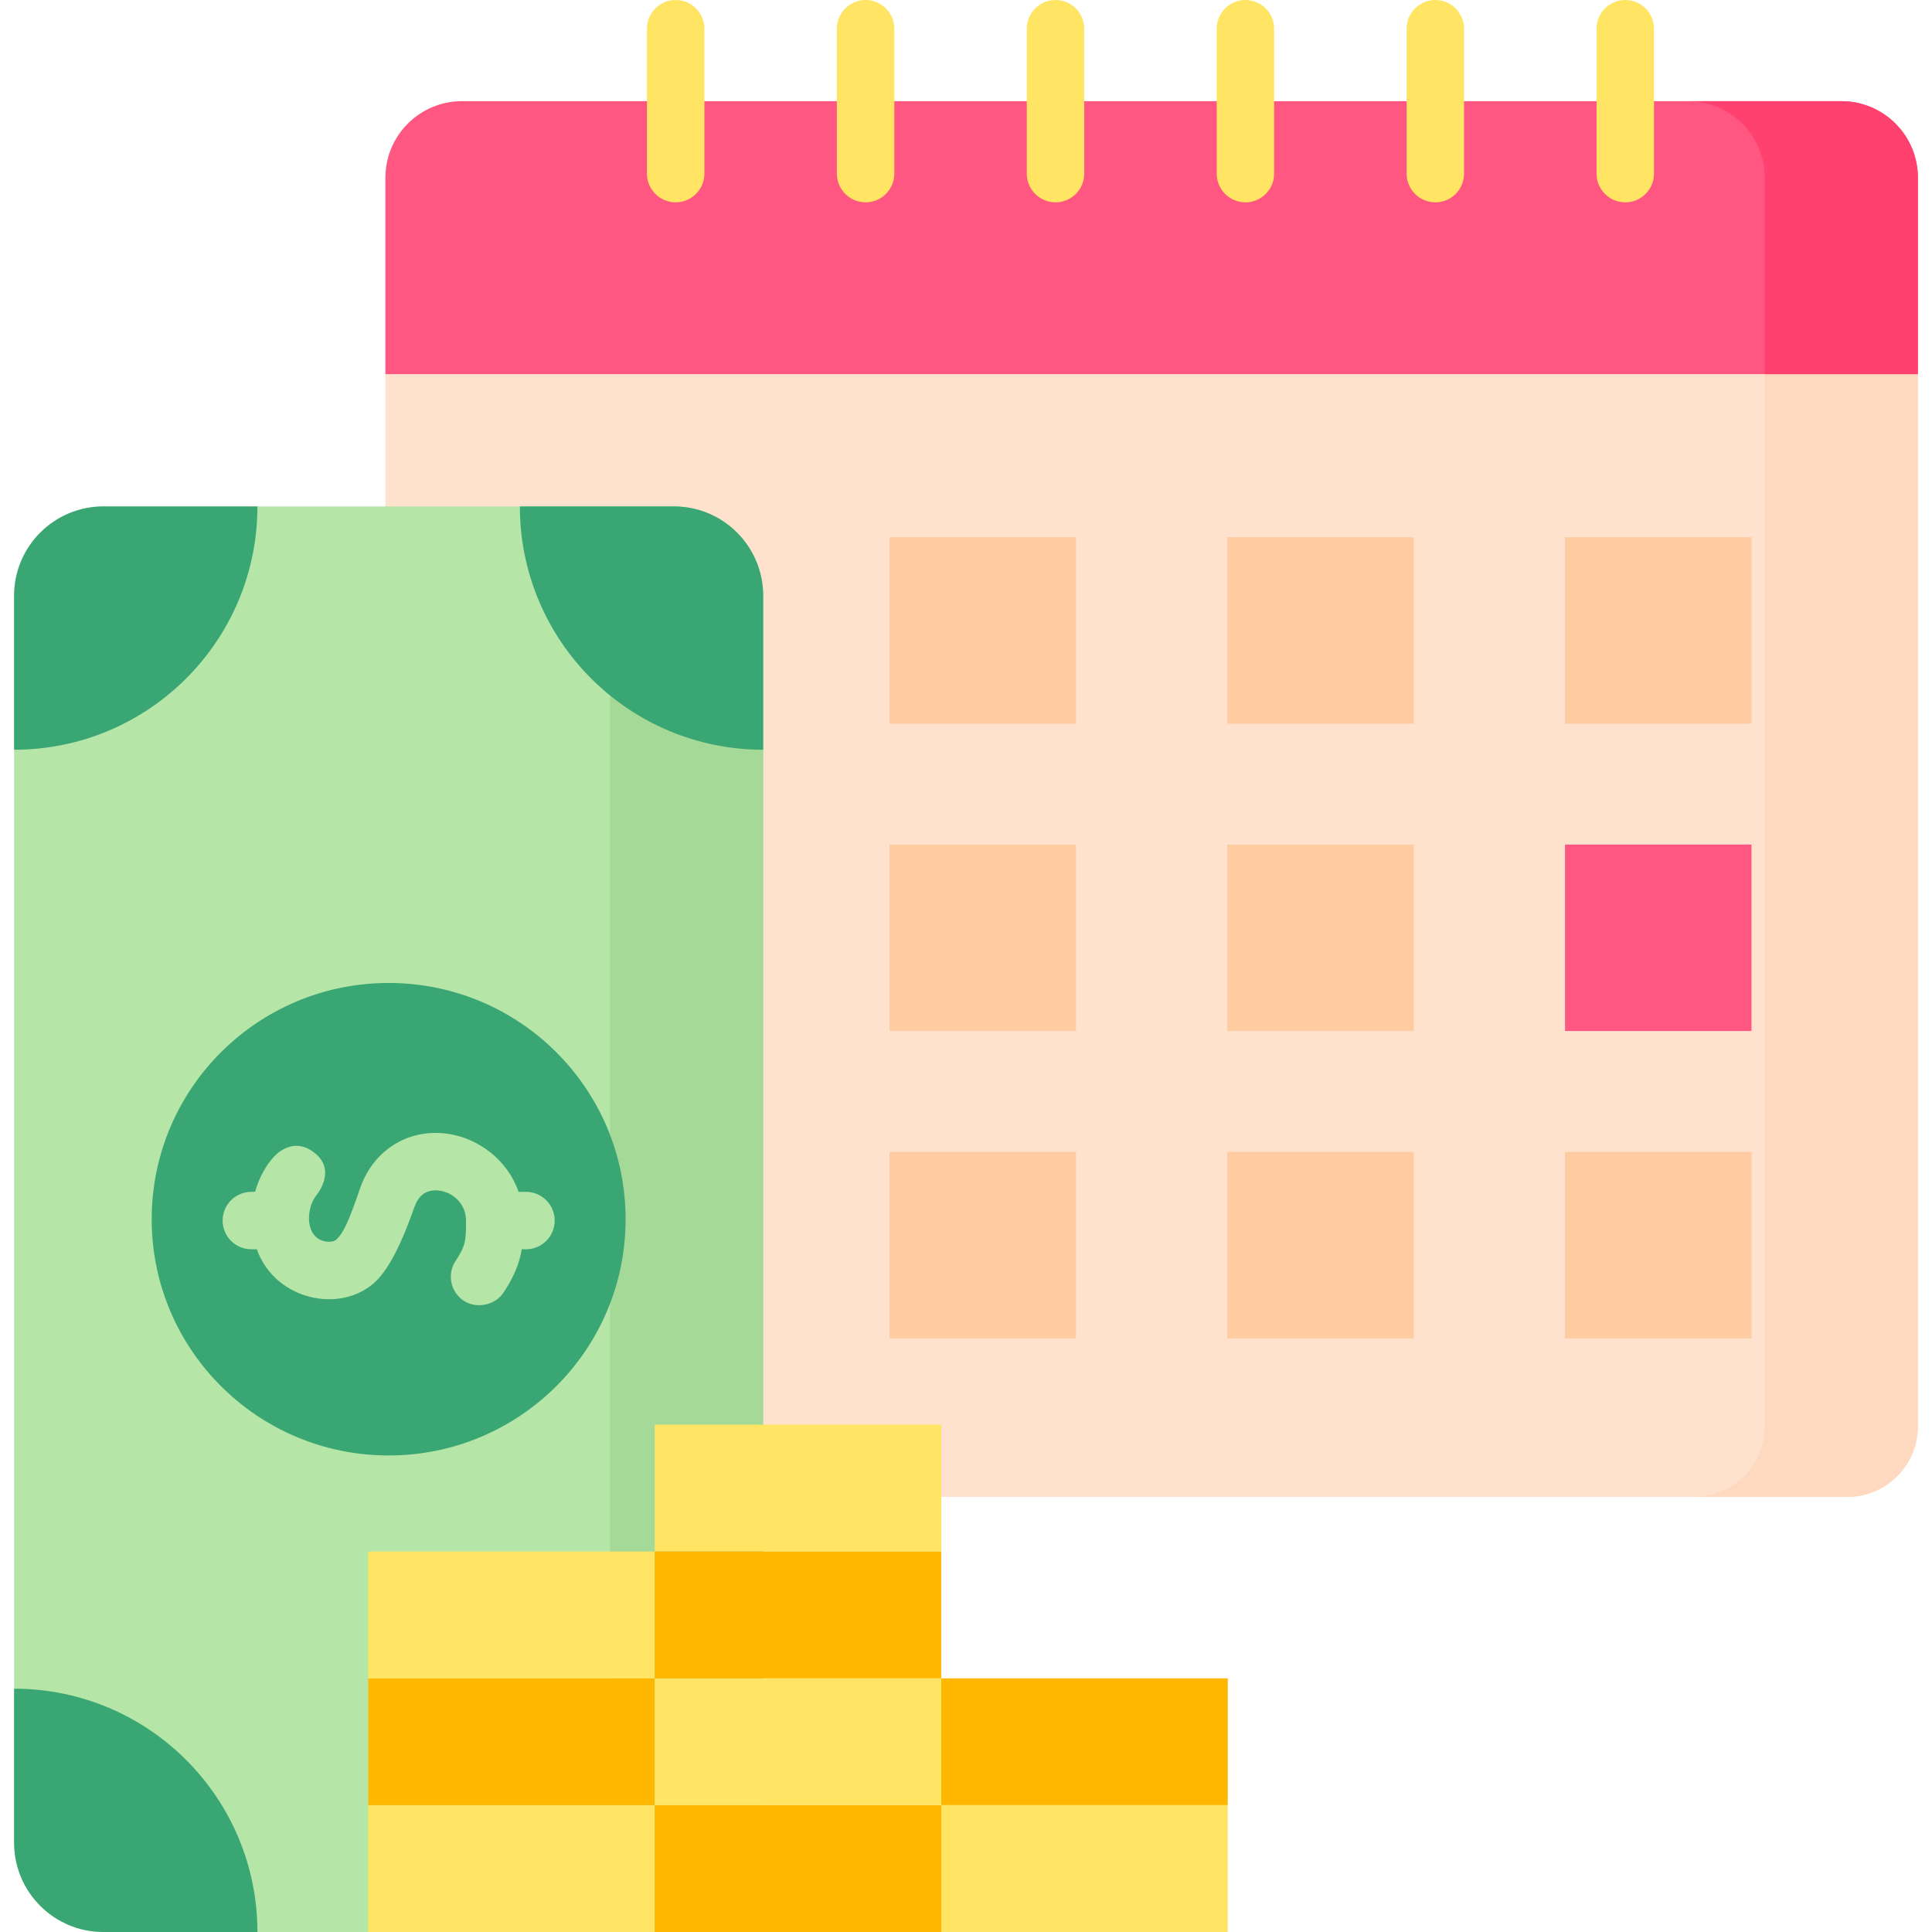 <svg id="Layer_1" enable-background="new 0 0 512 512" height="512" viewBox="0 0 512 512" width="512" xmlns="http://www.w3.org/2000/svg"><g><g><g><path d="m489.544 396.698h-368.688c-10.336 0-18.715-8.379-18.715-18.715v-330.874c0-11.21 9.087-20.297 20.297-20.297h365.524c11.21 0 20.297 9.087 20.297 20.297v330.874c0 10.336-8.379 18.715-18.715 18.715z" fill="#ffe2ce"/></g><path d="m487.962 26.811h-40.595c11.21 0 20.297 9.087 20.297 20.297v330.874c0 10.336-8.379 18.715-18.715 18.715h40.595c10.336 0 18.715-8.379 18.715-18.715v-330.873c0-11.21-9.087-20.298-20.297-20.298z" fill="#ffd9bf"/><path d="m508.259 99.152h-406.118v-52.043c0-11.21 9.087-20.297 20.297-20.297h365.524c11.21 0 20.297 9.087 20.297 20.297z" fill="#ff5781"/><path d="m487.962 26.811h-40.595c11.21 0 20.297 9.087 20.297 20.297v52.043h40.595v-52.042c0-11.21-9.087-20.298-20.297-20.298z" fill="#ff4170"/><g fill="#ffe563"><path d="m179.06 0c-4.204 0-7.611 3.408-7.611 7.611v38.399c0 4.204 3.408 7.611 7.611 7.611 4.204 0 7.611-3.408 7.611-7.611v-38.399c0-4.203-3.408-7.611-7.611-7.611z"/><path d="m229.39 0c-4.204 0-7.611 3.408-7.611 7.611v38.399c0 4.204 3.408 7.611 7.611 7.611 4.204 0 7.611-3.408 7.611-7.611v-38.399c0-4.203-3.408-7.611-7.611-7.611z"/><path d="m279.72 0c-4.204 0-7.611 3.408-7.611 7.611v38.399c0 4.204 3.408 7.611 7.611 7.611 4.204 0 7.612-3.408 7.612-7.611v-38.399c-.001-4.203-3.408-7.611-7.612-7.611z"/><path d="m330.05 0c-4.204 0-7.612 3.408-7.612 7.611v38.399c0 4.204 3.408 7.611 7.612 7.611s7.611-3.408 7.611-7.611v-38.399c0-4.203-3.407-7.611-7.611-7.611z"/><path d="m380.38 0c-4.204 0-7.611 3.408-7.611 7.611v38.399c0 4.204 3.408 7.611 7.611 7.611s7.612-3.408 7.612-7.611v-38.399c-.001-4.203-3.408-7.611-7.612-7.611z"/><path d="m430.71 0c-4.204 0-7.612 3.408-7.612 7.611v38.399c0 4.204 3.408 7.611 7.612 7.611s7.611-3.408 7.611-7.611v-38.399c0-4.203-3.407-7.611-7.611-7.611z"/></g><g><g fill="#ffcba0"><path d="m235.74 142.373h49.417v49.417h-49.417z"/><path d="m325.243 142.373h49.417v49.417h-49.417z"/><path d="m414.745 142.373h49.417v49.417h-49.417z"/><path d="m235.74 223.813h49.417v49.417h-49.417z"/><path d="m325.243 223.813h49.417v49.417h-49.417z"/></g><path d="m414.745 223.813h49.417v49.417h-49.417z" fill="#ff5781"/><path d="m235.74 305.253h49.417v49.417h-49.417z" fill="#ffcba0"/><path d="m325.243 305.253h49.417v49.417h-49.417z" fill="#ffcba0"/><path d="m414.745 305.253h49.417v49.417h-49.417z" fill="#ffcba0"/></g></g><g><path d="m202.249 157.878v330.452c0 13.072-10.597 23.67-23.67 23.67h-151.169c-13.072 0-23.67-10.597-23.67-23.67v-330.452c0-13.072 10.597-23.67 23.67-23.67h151.17c13.072.001 23.669 10.598 23.669 23.67z" fill="#b5e6a8"/><path d="m178.58 134.209h-40.595c13.072 0 23.67 10.597 23.67 23.67v330.451c0 13.072-10.597 23.67-23.67 23.67h40.595c13.072 0 23.67-10.597 23.67-23.67v-330.452c-.001-13.072-10.598-23.669-23.67-23.669z" fill="#a5d998"/><g><g><path d="m68.219 512h-40.809c-13.072 0-23.67-10.597-23.67-23.67v-40.809c35.611 0 64.479 28.868 64.479 64.479z" fill="#3aa673"/></g><g><path d="m3.741 198.687v-40.809c0-13.072 10.597-23.67 23.67-23.67h40.809c-.001 35.611-28.869 64.479-64.479 64.479z" fill="#3aa673"/></g></g><g><g><path d="m137.771 134.209h40.809c13.072 0 23.67 10.597 23.67 23.67v40.809c-35.611-.001-64.479-28.869-64.479-64.479z" fill="#3aa673"/></g></g><g><ellipse cx="102.995" cy="323.104" fill="#3aa673" rx="62.796" ry="62.609"/><path d="m139.382 315.85h-1.956c-2.963-8.541-10.614-14.015-18.185-15.293-10.56-1.781-20.105 3.911-23.746 14.169-1.816 5.116-3.839 11.553-6.402 13.812-.335.296-1.388.74-2.891.453-5.339-1.008-5.139-8.365-2.589-11.929 0 0 5.676-6.429.094-11.25-6.172-5.33-11.262.905-11.262.905-1.668 1.801-3.688 4.991-4.847 9.132h-.99c-4.204 0-7.611 3.408-7.611 7.612s3.408 7.611 7.611 7.611h1.46c2.308 6.612 8.097 11.515 15.309 12.878 6.956 1.315 13.729-.983 17.676-5.993 3.76-4.775 6.446-11.54 8.789-18.139 1.498-4.219 4.563-4.642 6.866-4.251 3.25.549 6.761 3.269 6.792 7.945.036 5.33-.183 6.719-2.777 10.668-2.308 3.513-1.331 8.232 2.183 10.541 3.379 2.22 8.336 1.173 10.541-2.183 2.833-4.313 4.198-7.705 4.816-11.465h1.119c4.204 0 7.611-3.408 7.611-7.611 0-4.204-3.407-7.612-7.611-7.612z" fill="#b5e6a8"/></g></g><g><path d="m97.581 478.388h75.931v33.612h-75.931z" fill="#ffe563"/><path d="m97.581 444.775h75.931v33.612h-75.931z" fill="#ffb700"/><path d="m249.442 444.775h75.931v33.612h-75.931z" fill="#ffb700"/><path d="m173.512 478.388h75.931v33.612h-75.931z" fill="#ffb700"/><g fill="#ffe563"><path d="m173.512 444.775h75.931v33.612h-75.931z"/><path d="m97.581 411.163h75.931v33.612h-75.931z"/><path d="m173.512 377.551h75.931v33.612h-75.931z"/></g><path d="m173.512 411.163h75.931v33.612h-75.931z" fill="#ffb700"/><path d="m249.442 478.388h75.931v33.612h-75.931z" fill="#ffe563"/></g></g></svg>